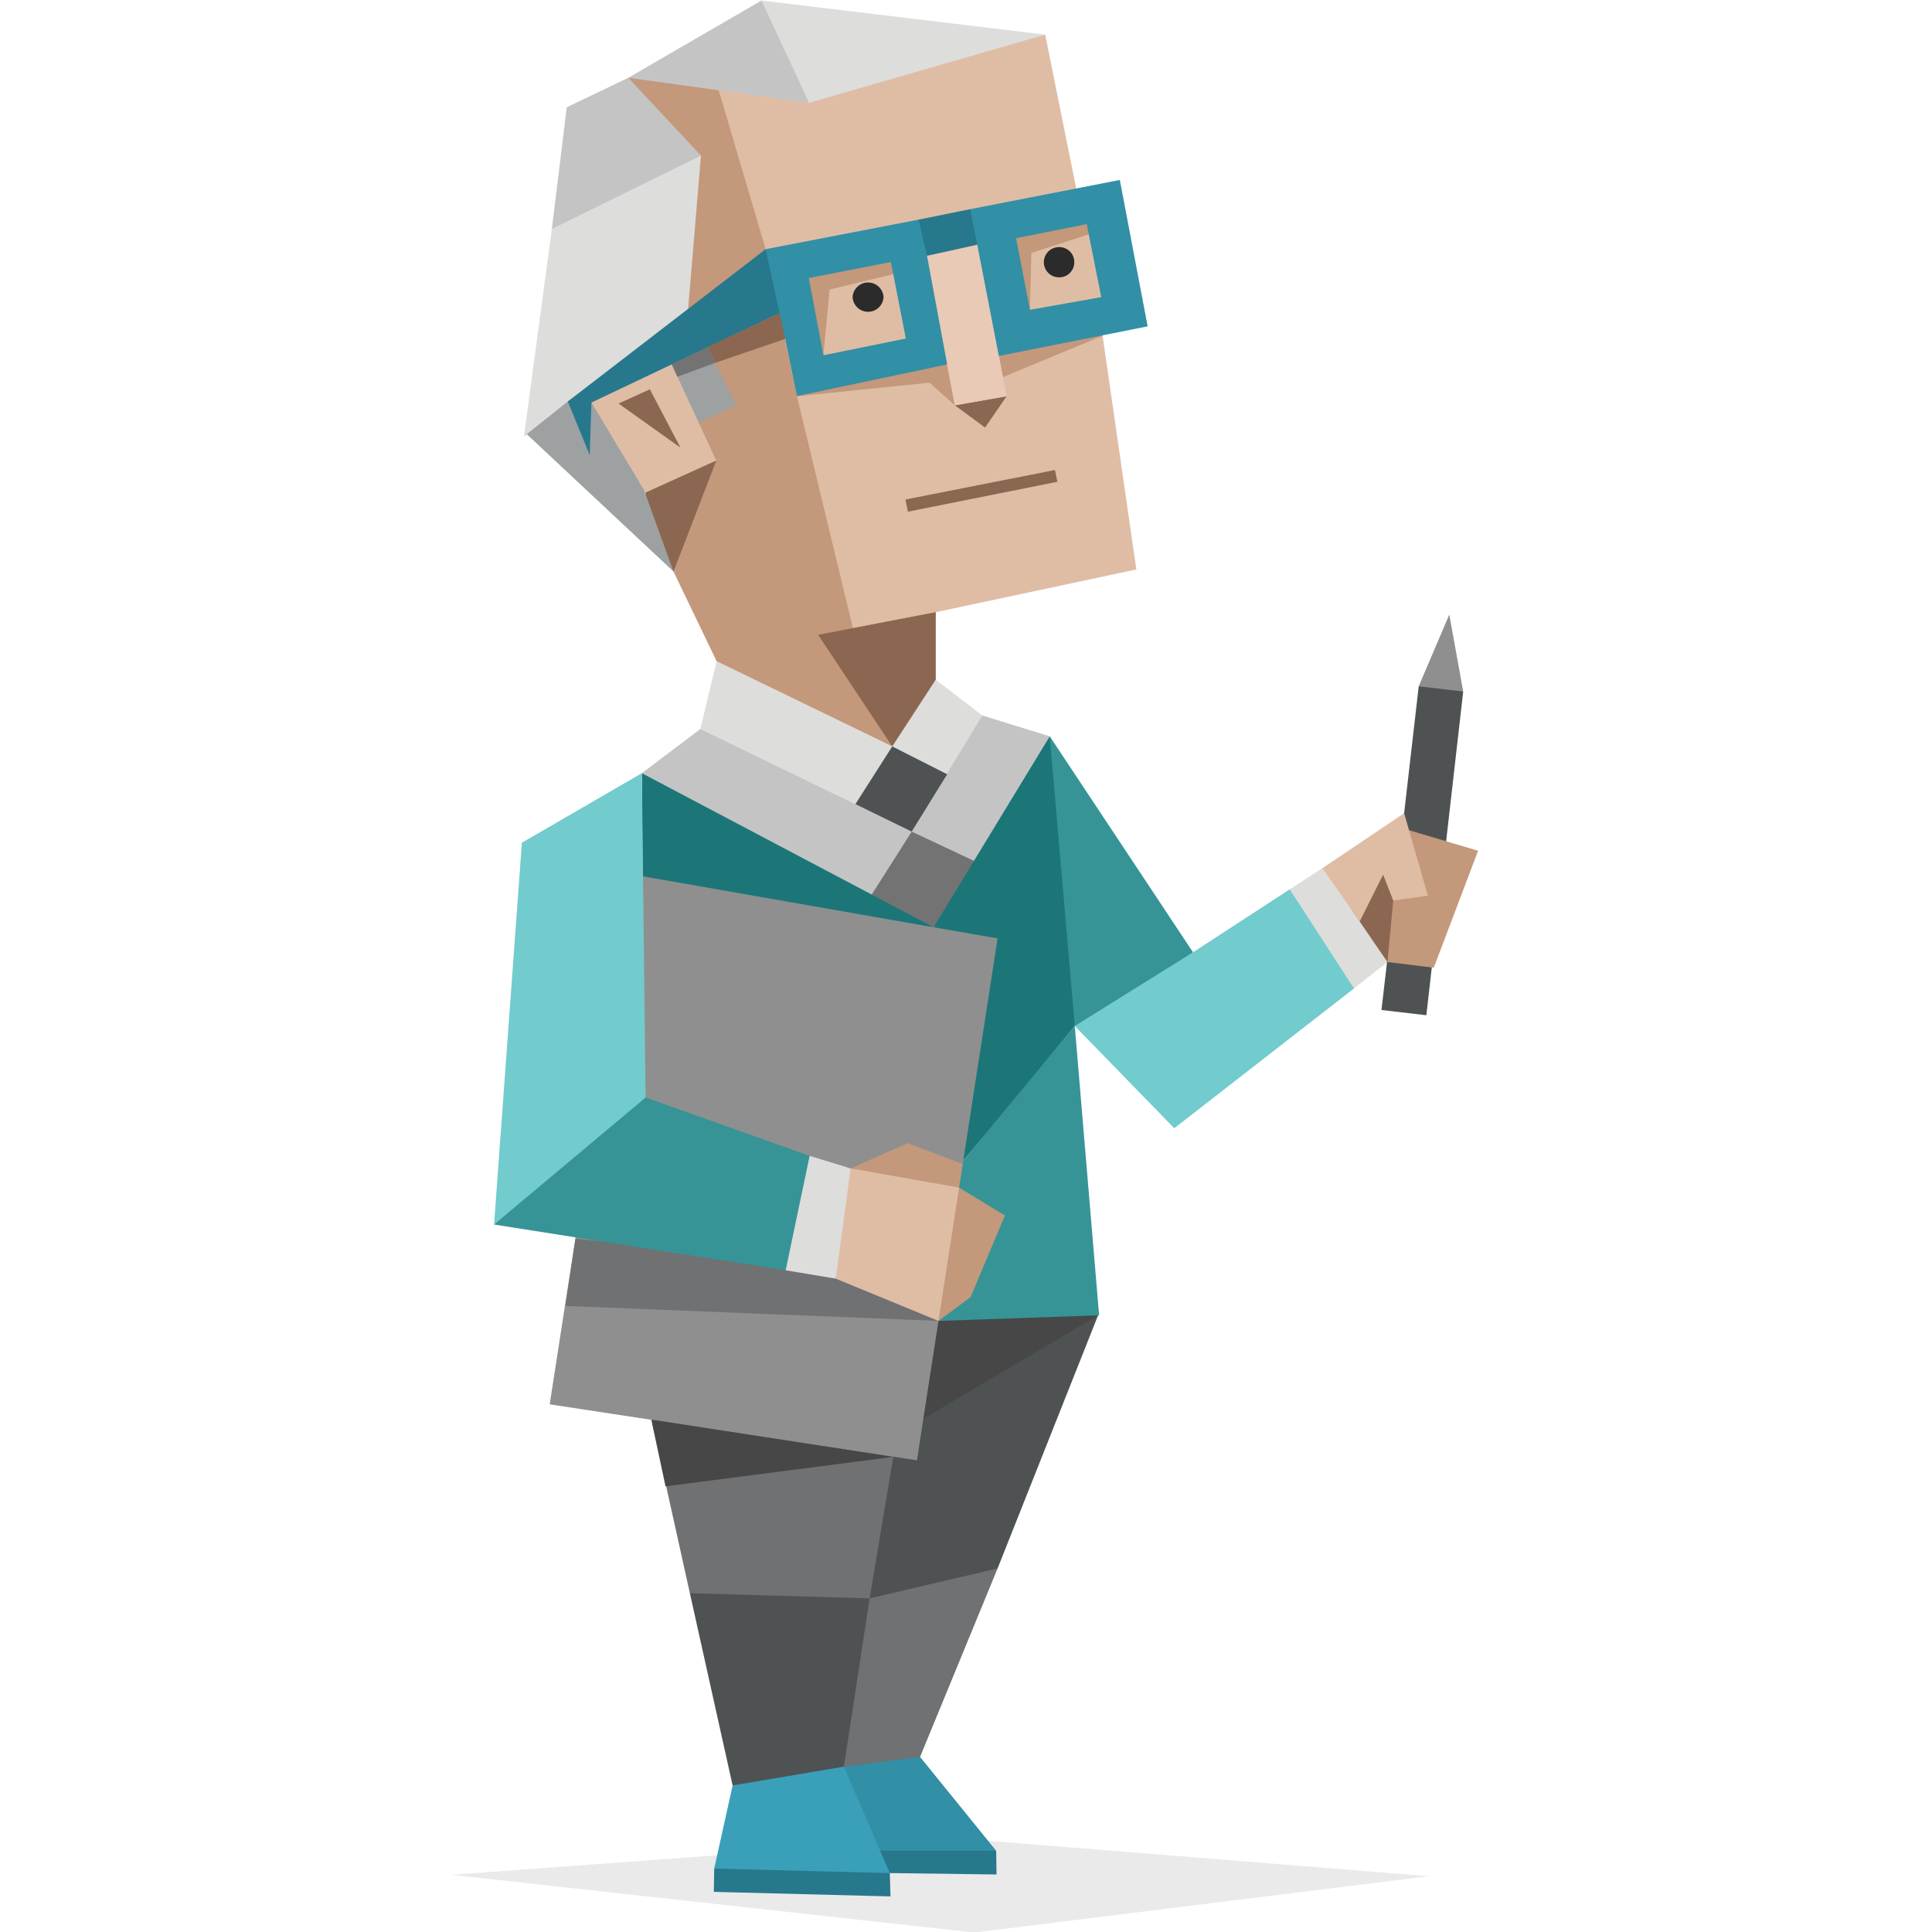 <svg xmlns:xlink="http://www.w3.org/1999/xlink" xmlns="http://www.w3.org/2000/svg" id="illustration" viewBox="0 0 400 400" width="400"  height="400" ><defs><style>.cls-1,.cls-20{fill:#2b2b2b;}.cls-1{opacity:0.1;}.cls-2{fill:#27788c;}.cls-3{fill:#4f5253;}.cls-4{fill:#6f7173;}.cls-5{fill:#318fa6;}.cls-6{fill:#474747;}.cls-7{fill:#3aa0ba;}.cls-8{fill:#dfbda5;}.cls-9{fill:#c3987b;}.cls-10{fill:#8b6651;}.cls-11{fill:#e8cab6;}.cls-12{fill:#dddddc;}.cls-13{fill:#c4c4c4;}.cls-14{fill:#9da1a2;}.cls-15{fill:#737373;}.cls-16{fill:#1c7678;}.cls-17{fill:#8f8f8f;}.cls-18{fill:#369496;}.cls-19{fill:#72cbcc;}</style></defs><title>Logistician (ISTJ) personality</title><polygon class="cls-1" points="93.44 388.16 197.33 380.53 295.81 388.45 201.72 400.11 93.44 388.16"/><polygon class="cls-2" points="184.22 387.8 206.32 388.09 206.25 383.19 166.15 379.02 179.47 389.17 184.22 387.8"/><polygon class="cls-2" points="155.78 381.04 147.87 386.87 147.79 391.69 184.37 392.63 184.22 387.8 155.78 381.04"/><polygon class="cls-3" points="193.94 273.48 201.65 270.52 227.35 272.32 206.54 324.73 184.37 343.53 168.53 340.64 169.54 299.46 193.94 273.48"/><polygon class="cls-4" points="206.54 324.73 190.49 363.75 181.49 367.28 168.53 371.24 180.05 330.93 206.54 324.73"/><polygon class="cls-5" points="190.49 363.75 206.25 383.19 170.98 383.19 170.83 375.63 174.72 365.77 190.49 363.75"/><polygon class="cls-4" points="184.94 301.63 180.05 330.93 158.74 348.85 142.83 329.85 134.98 294.43 160.18 279.02 184.94 301.63"/><polygon class="cls-6" points="219 261.38 227.35 272.32 191.13 293.78 174.58 272.68 219 261.38"/><polygon class="cls-3" points="180.05 330.93 174.72 365.77 165.36 375.2 151.68 369.66 142.83 329.85 180.05 330.93"/><polygon class="cls-7" points="174.72 365.77 184.22 387.8 147.87 386.87 151.68 369.66 174.72 365.77"/><polygon class="cls-8" points="216.4 7.17 185.45 13.5 167.52 21.28 152.19 16.1 130.08 16.1 135.63 27.47 145.13 32.22 139.51 46.19 141.03 60.3 146.28 77.58 156.07 91.4 151.75 91.91 148.3 95.36 145.71 87.59 139.08 75.42 127.49 77.94 120.08 82.62 131.45 101.98 139.66 111.92 139.95 119.12 145.42 128.26 148.87 132.44 148.37 136.9 162.55 145.69 184.73 154.54 190.85 148.28 193.73 140.72 193.73 126.75 235.27 117.9 228.28 69.52 230.16 60.16 226.7 43.67 222.81 38.99 216.4 7.17"/><polygon class="cls-9" points="148.8 18.69 158.52 51.59 165 82.04 176.59 130.06 193.73 126.75 192.14 133.45 193.73 140.72 184.73 154.54 148.37 136.9 139.44 118.33 133.68 101.98 148.3 95.36 144.65 87.48 143.65 80.26 149.67 82.47 141.03 60.3 141.1 47.05 145.13 32.22 136.92 25.89 130.08 16.1 142.03 16.74 148.8 18.69"/><polygon class="cls-10" points="133.68 101.98 148.3 95.36 139.44 118.33 134.04 108.9 133.68 101.98"/><polygon class="cls-10" points="193.73 126.75 169.39 131.43 184.73 154.54 191.42 148.06 193.73 140.72 193.73 126.75"/><polygon class="cls-9" points="170.47 73.55 171.77 59.94 184.94 56.77 191.35 70.81 165 82.04 192.43 79.23 197.69 83.92 190.2 45.47 167.45 57.56 164.93 65.99 170.47 73.55"/><polygon class="cls-9" points="213.24 64.19 213.53 52.38 225.48 48.49 228.86 50.29 228.28 65.7 206.83 73.69 207.62 78.08 228.28 69.52 231.96 56.41 227.56 41.08 205.75 47.27 207.55 64.69 213.24 64.19"/><polygon class="cls-10" points="197.69 83.92 203.95 88.52 208.41 82.04 197.69 83.92"/><polygon class="cls-11" points="191.93 52.96 202.37 50.65 208.41 82.04 197.69 83.92 191.93 52.96"/><polygon class="cls-2" points="191.93 52.96 189.55 49.28 190.2 45.47 200.85 43.31 203.95 46.69 202.37 50.65 191.93 52.96"/><path class="cls-5" d="M190.2,45.47l-31.68,6.12,1.23,11.52,2.8,7L165,82l31.1-6.55L191.93,53ZM167.45,57.56h0l17-3.31,3.09,15.84-17.06,3.46Z"/><path class="cls-5" d="M200.85,43.31l31-6.05,5.76,30.31-30.81,6.12-4.46-23Zm9.51,6h0l2.88,14.83L228,61.52,225,46.4Z"/><polygon class="cls-10" points="187.46 103.42 218.42 97.31 218.92 99.75 187.97 105.94 187.46 103.42"/><polygon class="cls-10" points="140.88 92.68 134.55 80.6 128.07 83.55 140.88 92.68"/><polygon class="cls-12" points="216.4 7.17 157.66 0.11 161.62 12.93 167.52 21.28 216.4 7.17"/><polygon class="cls-13" points="130.08 16.1 117.34 22.21 114.25 47.41 128.79 43.24 145.13 32.22 130.08 16.1"/><polygon class="cls-12" points="114.25 47.41 108.48 90.39 127.49 77.94 142.47 63.97 145.13 32.22 114.25 47.41"/><polygon class="cls-14" points="143.47 65.84 152.38 83.92 144.65 87.48 138.72 74.7 122.45 83.34 133.32 101.41 139.44 118.33 109.06 89.89 117.56 83.12 143.47 65.84"/><polygon class="cls-13" points="167.52 21.28 157.66 0.11 130.08 16.1 167.52 21.28"/><polygon class="cls-2" points="158.52 51.59 117.56 83.12 122.09 94.21 122.45 83.34 161.4 64.84 158.52 51.59"/><polygon class="cls-10" points="146.57 71.82 161.4 64.84 161.76 66.42 162.55 70.16 148.05 75.13 146.57 71.82"/><polygon class="cls-15" points="139.08 75.42 146.57 71.82 148.05 75.13 140.24 78.01 139.08 75.42"/><polygon class="cls-12" points="148.37 136.9 144.99 150.94 176.02 168.07 188.76 172.18 198.19 161.6 203.38 148.13 193.73 140.72 184.73 154.54 148.37 136.9"/><polygon class="cls-13" points="203.38 148.13 217.34 152.45 206.32 174.34 193.29 191.98 160.54 177.07 132.89 160.08 144.99 150.94 188.76 172.18 203.38 148.13"/><polygon class="cls-16" points="132.89 160.08 180.48 185.21 186.31 186.94 193.29 191.98 161.33 229.2 133.03 181.4 132.89 160.08"/><polygon class="cls-16" points="193.29 191.98 195.89 184.85 201.65 178.23 217.34 152.45 232.39 186.72 222.52 212.42 208.05 230.17 199.41 240.29 189.69 216.24 193.29 191.98"/><polygon class="cls-3" points="184.73 154.54 177.1 166.49 188.76 172.18 196.1 160.3 184.73 154.54"/><polygon class="cls-15" points="188.76 172.18 180.48 185.21 193.29 191.98 201.65 178.23 188.76 172.18"/><polygon class="cls-17" points="130.8 181.03 193.29 191.98 206.54 194.28 199.43 240.29 208.05 250.42 194.3 273.48 189.84 302.34 113.81 290.75 130.8 181.03"/><polygon class="cls-4" points="194.3 273.48 117.05 270.38 119.14 256.48 169.03 261.16 179.76 266.27 186.67 268 194.3 273.48"/><polygon class="cls-18" points="222.52 212.42 199.41 240.29 198.19 248.35 208.05 251.66 203.38 260.08 194.3 273.48 227.56 272.32 222.52 212.42"/><polygon class="cls-19" points="132.89 160.08 133.68 228.77 102.29 253.53 108.05 174.48 132.89 160.08"/><polygon class="cls-18" points="133.68 227.22 167.63 239.31 171.01 241.11 176.12 241.91 173.03 264.73 167.77 262.64 162.66 263 102.29 253.53 133.68 227.22"/><polygon class="cls-12" points="167.63 239.31 176.12 241.91 175.91 252.49 173.03 264.73 162.66 263 167.63 239.31"/><polygon class="cls-9" points="176.12 241.91 187.91 236.68 199.31 240.99 198.57 245.87 189.69 245.87 176.12 241.91"/><polygon class="cls-18" points="217.34 152.45 247 197.16 236.2 206.81 222.52 212.42 217.34 152.45"/><polygon class="cls-19" points="222.52 212.42 247 197.16 267.02 184.13 270.76 183.99 273.79 179.74 282.57 187.3 280.62 197.74 280.33 204.65 243.12 233.59 222.52 212.42"/><polygon class="cls-12" points="273.79 179.74 282.35 188.67 287.25 199.18 280.33 204.65 267.02 184.13 273.79 179.74"/><polygon class="cls-17" points="293.73 142.09 300.06 127.25 302.94 143.17 297.54 144.46 293.73 142.09"/><polygon class="cls-10" points="279.76 188.23 287.25 199.18 293.37 195.29 291.42 175.13 279.76 188.23"/><polygon class="cls-3" points="293.73 142.09 302.94 143.17 295.31 210.19 286.02 209.11 287.17 199.17 292.93 190.79 290.23 172.53 293.73 142.09"/><path class="cls-20" d="M182.93,61.52a3.21,3.21,0,0,1-6.41,0,3.21,3.21,0,0,1,6.41,0Z"/><path class="cls-20" d="M222.42,54.25a3.11,3.11,0,0,1-3.17,3.17,3.13,3.13,0,1,1,0-6.26A3.09,3.09,0,0,1,222.42,54.25Z"/><polygon class="cls-9" points="289.35 171.18 306.02 176.14 296.85 200.35 287.25 199.18 289.22 178.38 289.35 171.18"/><polygon class="cls-8" points="273.79 179.74 290.71 168.36 295.63 185.44 288.46 186.44 286.36 181.08 281.51 190.79 273.79 179.74"/><polygon class="cls-8" points="176.12 241.91 198.57 245.87 200.23 255.03 202.8 261.02 198.91 266.49 194.3 273.48 173.03 264.73 176.12 241.91"/><polygon class="cls-9" points="198.57 245.87 194.3 273.48 200.96 268.55 208.05 251.66 198.57 245.87"/><polygon class="cls-6" points="184.94 301.63 137.79 307.73 134.85 293.91 184.94 301.63"/></svg>